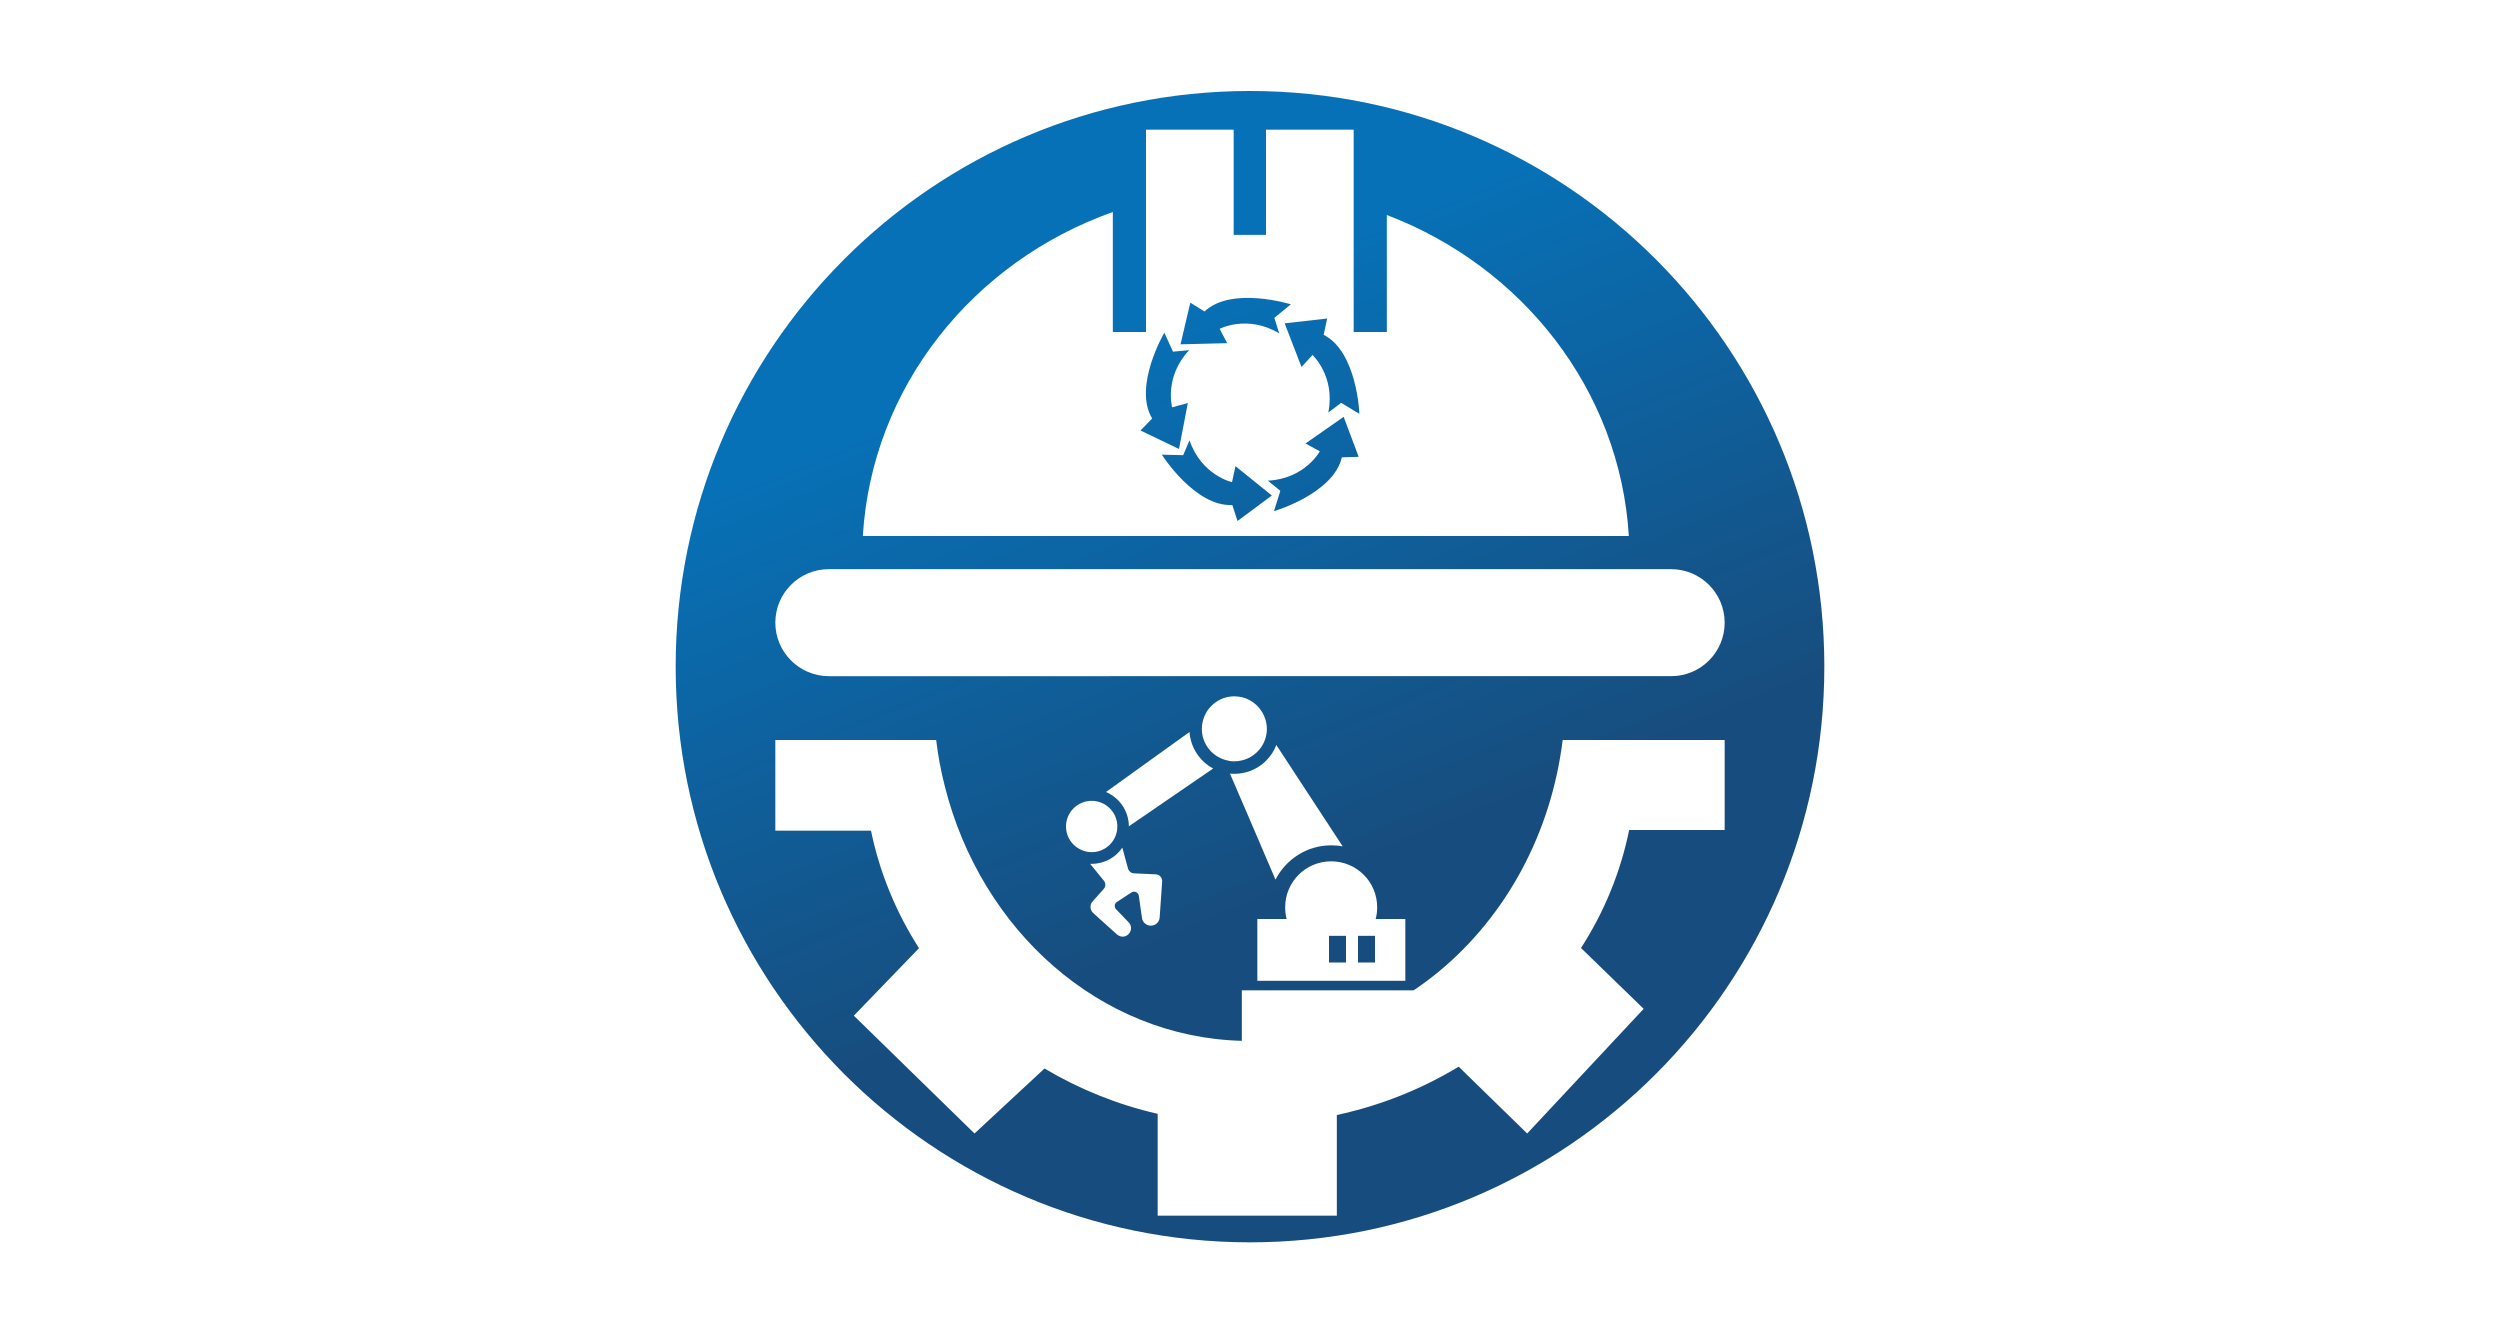 <?xml version="1.0" encoding="utf-8"?>
<!-- Generator: Adobe Illustrator 24.0.0, SVG Export Plug-In . SVG Version: 6.00 Build 0)  -->
<svg version="1.1" id="Capa_1" xmlns="http://www.w3.org/2000/svg" xmlns:xlink="http://www.w3.org/1999/xlink" x="0px" y="0px"
	 viewBox="0 0 150 80" style="enable-background:new 0 0 150 80;" xml:space="preserve">
<style type="text/css">
	.st0{fill:url(#SVGID_1_);}
	.st1{fill:url(#SVGID_2_);}
	.st2{fill:url(#SVGID_3_);}
	.st3{fill:url(#SVGID_4_);}
	.st4{fill:url(#SVGID_5_);}
	.st5{fill:url(#SVGID_6_);}
	.st6{fill:url(#SVGID_7_);}
	.st7{fill:url(#SVGID_8_);}
</style>
<g>
	<g>
		<linearGradient id="SVGID_1_" gradientUnits="userSpaceOnUse" x1="66.702" y1="19.431" x2="80.103" y2="52.322">
			<stop  offset="0" style="stop-color:#0771B7"/>
			<stop  offset="1" style="stop-color:#174D7E"/>
		</linearGradient>
		<rect x="81.48" y="56.15" class="st0" width="1.02" height="1.6"/>
		<linearGradient id="SVGID_2_" gradientUnits="userSpaceOnUse" x1="65.208" y1="20.04" x2="78.608" y2="52.931">
			<stop  offset="0" style="stop-color:#0771B7"/>
			<stop  offset="1" style="stop-color:#174D7E"/>
		</linearGradient>
		<rect x="79.74" y="56.15" class="st1" width="1.02" height="1.6"/>
		<linearGradient id="SVGID_3_" gradientUnits="userSpaceOnUse" x1="66.631" y1="19.46" x2="80.032" y2="52.351">
			<stop  offset="0" style="stop-color:#0771B7"/>
			<stop  offset="1" style="stop-color:#174D7E"/>
		</linearGradient>
		<path class="st2" d="M75,5.46h-0.02C55.95,5.47,40.54,20.93,40.54,40c0,19.07,15.42,34.53,34.44,34.54H75
			c19.03,0,34.46-15.46,34.46-34.54C109.46,20.92,94.03,5.46,75,5.46z M66.77,12.72v7.2h1.99V7.78h5.26v6.31h1.94V7.78h5.26v12.14
			h1.99V12.9c8.12,3.09,13.99,10.49,14.52,19.26H51.77C52.31,23.21,58.39,15.69,66.77,12.72z M47.46,35.09
			c0.58-0.58,1.38-0.94,2.27-0.94h50.54c1.77,0,3.21,1.44,3.21,3.21c0,0.89-0.36,1.69-0.94,2.27c-0.58,0.58-1.38,0.94-2.27,0.94
			H49.73c-1.77,0-3.21-1.44-3.21-3.21C46.52,36.47,46.88,35.67,47.46,35.09z M66.97,54.56l0.75,0.78c0.18,0.19,0.19,0.48,0.02,0.68
			c-0.1,0.12-0.24,0.18-0.38,0.18c-0.12,0-0.24-0.05-0.34-0.13l-1.42-1.28c-0.21-0.19-0.23-0.51-0.04-0.71l0.66-0.74
			c0.13-0.14,0.13-0.36,0.01-0.5l-0.82-1.01c0.03,0,0.06,0,0.09,0c0.76,0,1.44-0.38,1.84-0.97l0.34,1.25
			c0.05,0.17,0.19,0.28,0.36,0.29l1.31,0.06c0.22,0.01,0.39,0.2,0.38,0.42l-0.15,2.17c-0.02,0.28-0.25,0.49-0.53,0.49
			c-0.26,0-0.49-0.19-0.53-0.45l-0.19-1.34c-0.03-0.21-0.27-0.32-0.45-0.2l-0.87,0.57C66.86,54.22,66.84,54.43,66.97,54.56z
			 M63.96,49.59c0-0.85,0.69-1.54,1.54-1.54c0.85,0,1.54,0.69,1.54,1.54c0,0.85-0.69,1.54-1.54,1.54
			C64.65,51.12,63.96,50.44,63.96,49.59z M67.73,49.58c0-0.92-0.57-1.72-1.37-2.06l5.01-3.6c0.07,0.95,0.62,1.76,1.42,2.19
			L67.73,49.58z M72.11,43.73c0-0.13,0.01-0.25,0.04-0.37c0.17-0.9,0.96-1.58,1.91-1.58c0.33,0,0.65,0.08,0.92,0.23
			c0.61,0.33,1.03,0.98,1.03,1.72c0,0.03,0,0.06,0,0.09c-0.03,0.71-0.44,1.31-1.03,1.63c-0.27,0.14-0.59,0.23-0.92,0.23
			c-0.19,0-0.36-0.03-0.53-0.08c-0.03-0.01-0.06-0.02-0.09-0.03C72.67,45.32,72.11,44.59,72.11,43.73z M74.06,46.43
			c0.32,0,0.63-0.06,0.92-0.16c0.73-0.26,1.32-0.84,1.6-1.57l3.98,6.08c-0.22-0.04-0.45-0.06-0.69-0.06c-1.45,0-2.72,0.84-3.34,2.06
			l-1.55-3.62l-1.18-2.74C73.89,46.42,73.98,46.43,74.06,46.43z M75.43,55.14h1.77c-0.06-0.22-0.09-0.46-0.09-0.7
			c0-1.53,1.23-2.76,2.76-2.76c1.53,0,2.76,1.23,2.76,2.76c0,0.24-0.03,0.47-0.09,0.7h1.78v3.71h-8.88V55.14z M103.48,49.8h-5.73
			c-0.52,2.55-1.51,4.94-2.89,7.08l3.76,3.65l-6.99,7.48L87.52,64c-2.21,1.34-4.67,2.33-7.31,2.9v6.04H69.46v-6.11
			c-2.44-0.56-4.72-1.49-6.79-2.72l-4.2,3.9l-7.24-7.07l3.91-4.05c-1.37-2.14-2.36-4.52-2.88-7.05h-5.74v-5.44h9.65
			c0.11,0.95,0.29,1.87,0.52,2.78c2.18,8.66,9.31,15.05,17.82,15.27v-3.03h10.31c4.26-2.86,7.42-7.51,8.6-13.01
			c0.14-0.66,0.26-1.33,0.34-2.01h9.72V49.8z"/>
		<linearGradient id="SVGID_4_" gradientUnits="userSpaceOnUse" x1="73.918" y1="16.491" x2="87.318" y2="49.383">
			<stop  offset="0" style="stop-color:#0771B7"/>
			<stop  offset="1" style="stop-color:#174D7E"/>
		</linearGradient>
		<path class="st3" d="M78.33,26.61l0.86,0.47c0,0-0.9,1.65-3.12,1.76l0.75,0.61l-0.38,1.22c0,0,3.57-1.05,4.07-3.23l1.01-0.03
			l-0.9-2.4L78.33,26.61z"/>
		<linearGradient id="SVGID_5_" gradientUnits="userSpaceOnUse" x1="76.809" y1="15.313" x2="90.21" y2="48.205">
			<stop  offset="0" style="stop-color:#0771B7"/>
			<stop  offset="1" style="stop-color:#174D7E"/>
		</linearGradient>
		<path class="st4" d="M79.42,20.09l0.21-0.98l-2.55,0.29l1.01,2.62l0.66-0.72c0,0,1.38,1.27,0.95,3.45l0.77-0.58l1.09,0.66
			C81.57,24.82,81.42,21.1,79.42,20.09z"/>
		<linearGradient id="SVGID_6_" gradientUnits="userSpaceOnUse" x1="68.946" y1="18.517" x2="82.347" y2="51.408">
			<stop  offset="0" style="stop-color:#0771B7"/>
			<stop  offset="1" style="stop-color:#174D7E"/>
		</linearGradient>
		<path class="st5" d="M73.92,28.93c0,0-1.83-0.41-2.55-2.51l-0.38,0.89l-1.28-0.03c0,0,1.99,3.14,4.23,3.02l0.31,0.96l2.06-1.53
			l-2.18-1.76L73.92,28.93z"/>
		<linearGradient id="SVGID_7_" gradientUnits="userSpaceOnUse" x1="68.036" y1="18.887" x2="81.436" y2="51.779">
			<stop  offset="0" style="stop-color:#0771B7"/>
			<stop  offset="1" style="stop-color:#174D7E"/>
		</linearGradient>
		<path class="st6" d="M70.74,26.94l0.53-2.76l-0.94,0.26c0,0-0.5-1.81,1.02-3.43l-0.97,0.09l-0.52-1.14c0,0-1.89,3.23-0.73,5.15
			l-0.7,0.72L70.74,26.94z"/>
		<linearGradient id="SVGID_8_" gradientUnits="userSpaceOnUse" x1="73.073" y1="16.835" x2="86.473" y2="49.727">
			<stop  offset="0" style="stop-color:#0771B7"/>
			<stop  offset="1" style="stop-color:#174D7E"/>
		</linearGradient>
		<path class="st7" d="M73.18,19.73c0,0,1.66-0.87,3.57,0.27l-0.29-0.93l0.99-0.81c0,0-3.55-1.11-5.18,0.43l-0.85-0.53l-0.59,2.5
			l2.8-0.07L73.18,19.73z"/>
	</g>
</g>
</svg>
